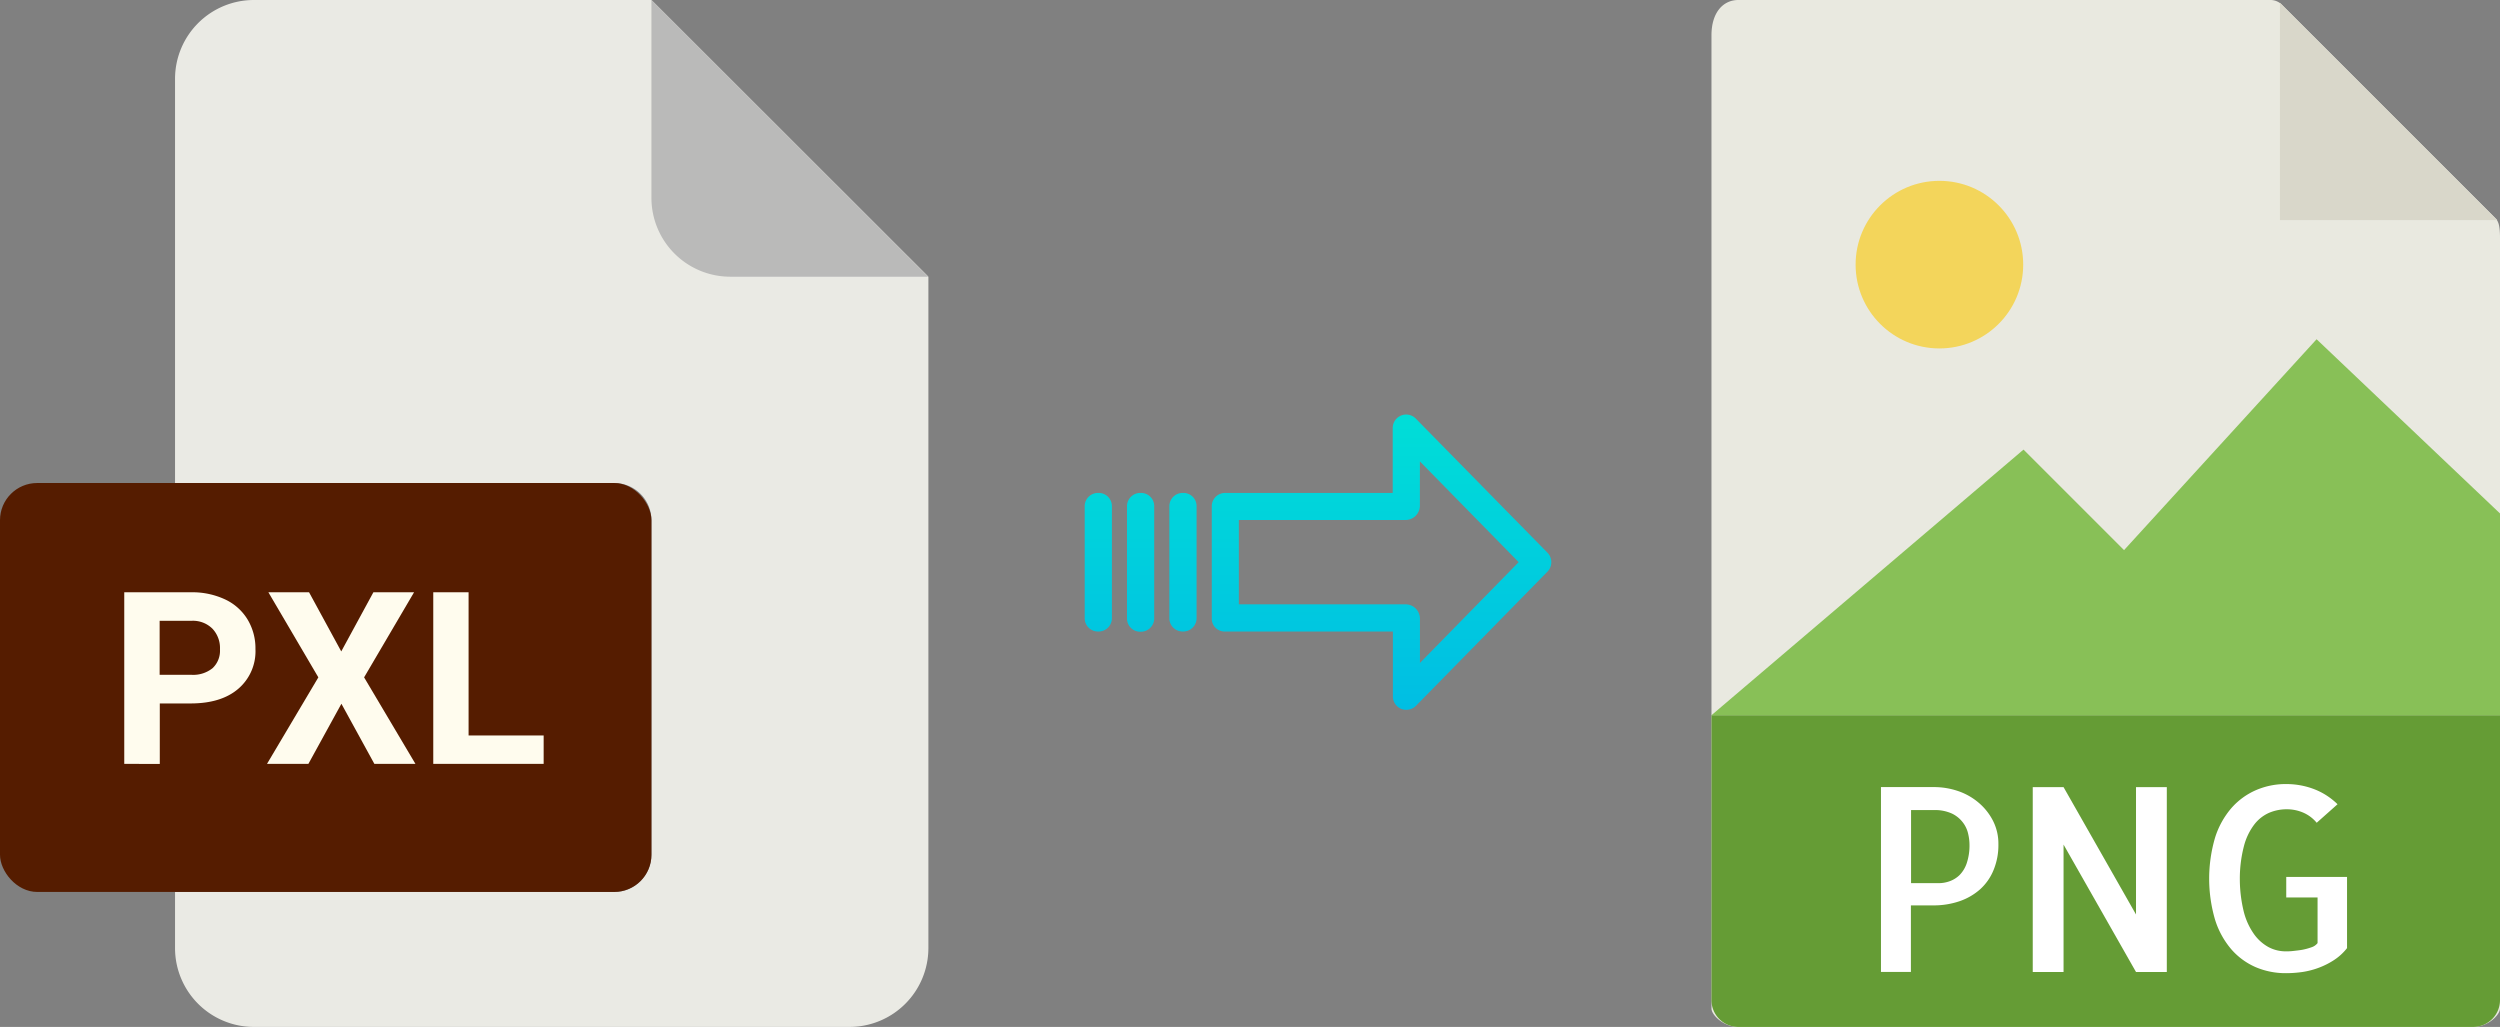 <svg xmlns="http://www.w3.org/2000/svg" xmlns:xlink="http://www.w3.org/1999/xlink" viewBox="0 0 486.89 200"><rect x="0" y="0" width="486.89" height="200" fill="#808080" stroke="none"/><defs><style>.cls-1{fill:#eaeae4;}.cls-2{fill:#babab9;}.cls-3{fill:#551c00;}.cls-4{fill:#fffcee;}.cls-5{fill:#e9e9e0;}.cls-6{fill:#659c35;}.cls-7{fill:#d9d7ca;}.cls-8{fill:#fff;}.cls-9{fill:#f3d55b;}.cls-10{fill:#88c057;}.cls-11{fill:url(#linear-gradient);}.cls-12{fill:url(#linear-gradient-2);}.cls-13{fill:url(#linear-gradient-3);}.cls-14{fill:url(#linear-gradient-4);}</style><linearGradient id="linear-gradient" x1="269.03" y1="135.94" x2="269.03" y2="16.74" gradientTransform="matrix(1, 0, 0, -1, 0, 186.59)" gradientUnits="userSpaceOnUse"><stop offset="0" stop-color="#00efd1"/><stop offset="1" stop-color="#00acea"/></linearGradient><linearGradient id="linear-gradient-2" x1="230.38" y1="135.94" x2="230.38" y2="16.74" xlink:href="#linear-gradient"/><linearGradient id="linear-gradient-3" x1="222.13" y1="135.94" x2="222.13" y2="16.74" xlink:href="#linear-gradient"/><linearGradient id="linear-gradient-4" x1="213.89" y1="135.94" x2="213.89" y2="16.74" xlink:href="#linear-gradient"/></defs><title>pxl to png</title><g id="Layer_2" data-name="Layer 2"><g id="Layer_2-2" data-name="Layer 2"><path class="cls-1" d="M119.62,173.71H34.09v10.93A15.36,15.36,0,0,0,49.45,200h116a15.37,15.37,0,0,0,15.36-15.36V53.89L126.87,0H49.45A15.36,15.36,0,0,0,34.09,15.36V94.07h85.53a7.25,7.25,0,0,1,7.25,7.24h0v65.16A7.25,7.25,0,0,1,119.62,173.71Z"/><path class="cls-2" d="M180.76,53.89,126.87,0V38.53a15.36,15.36,0,0,0,15.36,15.36h38.53Z"/><rect class="cls-3" y="94.07" width="126.87" height="79.64" rx="7.24"/><path class="cls-4" d="M24.2,148.77V115.35h13a15.06,15.06,0,0,1,6.62,1.38,10.14,10.14,0,0,1,4.39,3.91,10.88,10.88,0,0,1,1.54,5.77,9.6,9.6,0,0,1-3.36,7.75Q43.07,137,37.12,137h-6v11.78Zm6.89-17.35h6.15a6,6,0,0,0,4.16-1.29,4.65,4.65,0,0,0,1.44-3.67,5.48,5.48,0,0,0-1.45-4,5.38,5.38,0,0,0-4-1.56H31.09Z"/><path class="cls-4" d="M52,148.77l10-16.85-9.73-16.57h7.92l6.27,11.52,6.26-11.52h7.92l-9.73,16.57,10,16.85h-8l-6.42-11.71-6.43,11.71Z"/><path class="cls-4" d="M91.26,143.24h14.62v5.53H84.38V115.35h6.88Z"/></g><g id="Layer_6" data-name="Layer 6"><path class="cls-5" d="M442.19,0H338.54c-2.88,0-5.22,2.34-5.22,6.88V196.43c0,1.23,2.34,3.57,5.22,3.57H481.66c2.89,0,5.23-2.34,5.23-3.57V46.35c0-2.49-.33-3.29-.92-3.88L444.41.92A3.14,3.14,0,0,0,442.19,0Z"/><path class="cls-6" d="M481.66,200H338.54a5.23,5.23,0,0,1-5.22-5.23V139.29H486.89v55.48A5.23,5.23,0,0,1,481.66,200Z"/><polygon class="cls-7" points="444.03 0.54 444.03 42.86 486.35 42.86 444.03 0.54"/><path class="cls-8" d="M372.19,189.29h-5.86v-36h10.35a14.52,14.52,0,0,1,4.54.73,12.25,12.25,0,0,1,4,2.2,11.39,11.39,0,0,1,2.88,3.54,9.8,9.8,0,0,1,1.1,4.66,12.71,12.71,0,0,1-.93,5,10.29,10.29,0,0,1-2.59,3.74,11.8,11.8,0,0,1-4,2.34,15.49,15.49,0,0,1-5.17.83h-4.35v13Zm0-31.55V172h5.37a6.28,6.28,0,0,0,2.13-.37,5.39,5.39,0,0,0,1.93-1.19,6,6,0,0,0,1.41-2.32,10.89,10.89,0,0,0,.54-3.69,9.4,9.4,0,0,0-.25-2,5.66,5.66,0,0,0-1-2.2,5.84,5.84,0,0,0-2.12-1.76,7.92,7.92,0,0,0-3.61-.7h-4.4Z"/><path class="cls-8" d="M422,153.3v36h-6l-14.11-24.81v24.81h-6v-36h6L416,178.1V153.3Z"/><path class="cls-8" d="M457.1,170.73v13.92a10.49,10.49,0,0,1-2.51,2.31,15,15,0,0,1-2.93,1.49,15.76,15.76,0,0,1-3.17.84,22.52,22.52,0,0,1-3.25.24,14.77,14.77,0,0,1-5.93-1.17,13.28,13.28,0,0,1-4.74-3.47,16.27,16.27,0,0,1-3.17-5.76,28.37,28.37,0,0,1,0-16,16.26,16.26,0,0,1,3.17-5.74,13.56,13.56,0,0,1,4.76-3.49,14.52,14.52,0,0,1,5.91-1.2,15.18,15.18,0,0,1,5.47,1,13.36,13.36,0,0,1,4.54,2.93l-4.06,3.61a7,7,0,0,0-2.68-2,8.06,8.06,0,0,0-3.13-.63,8.76,8.76,0,0,0-3.44.68,7.42,7.42,0,0,0-2.93,2.32,11.85,11.85,0,0,0-2,4.22,25.07,25.07,0,0,0-.79,6.35,26.91,26.91,0,0,0,.76,6.34,13.08,13.08,0,0,0,2,4.4,8.45,8.45,0,0,0,2.84,2.54,7.11,7.11,0,0,0,3.34.82c.36,0,.84,0,1.44-.07s1.21-.13,1.81-.24a11.88,11.88,0,0,0,1.73-.47,2.43,2.43,0,0,0,1.22-.83v-8.88h-6.1v-4H457.1Z"/><circle class="cls-9" cx="377.71" cy="51.54" r="16.32"/><polygon class="cls-10" points="333.32 139.29 372.6 139.29 486.89 139.29 486.89 100 451.17 66.07 413.67 107.14 394.09 87.56 333.32 139.29"/></g><g id="Layer_3" data-name="Layer 3"><path class="cls-11" d="M275.73,81.52a2.62,2.62,0,0,0-4.49,1.86V96H238.63A2.6,2.6,0,0,0,236,98.51v22a2.46,2.46,0,0,0,.77,1.79,2.57,2.57,0,0,0,1.88.7h32.62v12.59a2.63,2.63,0,0,0,1.62,2.46,2.57,2.57,0,0,0,1,.19,2.64,2.64,0,0,0,1.89-.79l25.59-26.11a2.65,2.65,0,0,0,0-3.71Zm.81,47.59v-8.63a2.8,2.8,0,0,0-2.7-2.78H241.27V101.27h32.56a2.8,2.8,0,0,0,2.7-2.78V89.86l19.24,19.62Z"/><path class="cls-12" d="M230.39,96h0a2.59,2.59,0,0,0-2.65,2.54v0l0,21.89a2.58,2.58,0,0,0,2.59,2.56h.06a2.59,2.59,0,0,0,2.65-2.54V98.53A2.56,2.56,0,0,0,230.45,96Z"/><path class="cls-13" d="M222.14,96h0a2.6,2.6,0,0,0-2.65,2.54v21.93a2.56,2.56,0,0,0,2.58,2.56h.07a2.6,2.6,0,0,0,2.65-2.54V98.53A2.57,2.57,0,0,0,222.21,96Z"/><path class="cls-14" d="M213.9,96h0a2.59,2.59,0,0,0-2.65,2.54v0l0,21.89a2.58,2.58,0,0,0,2.58,2.56h.07a2.59,2.59,0,0,0,2.65-2.54v0l0-21.89A2.58,2.58,0,0,0,214,96Z"/></g></g></svg>
